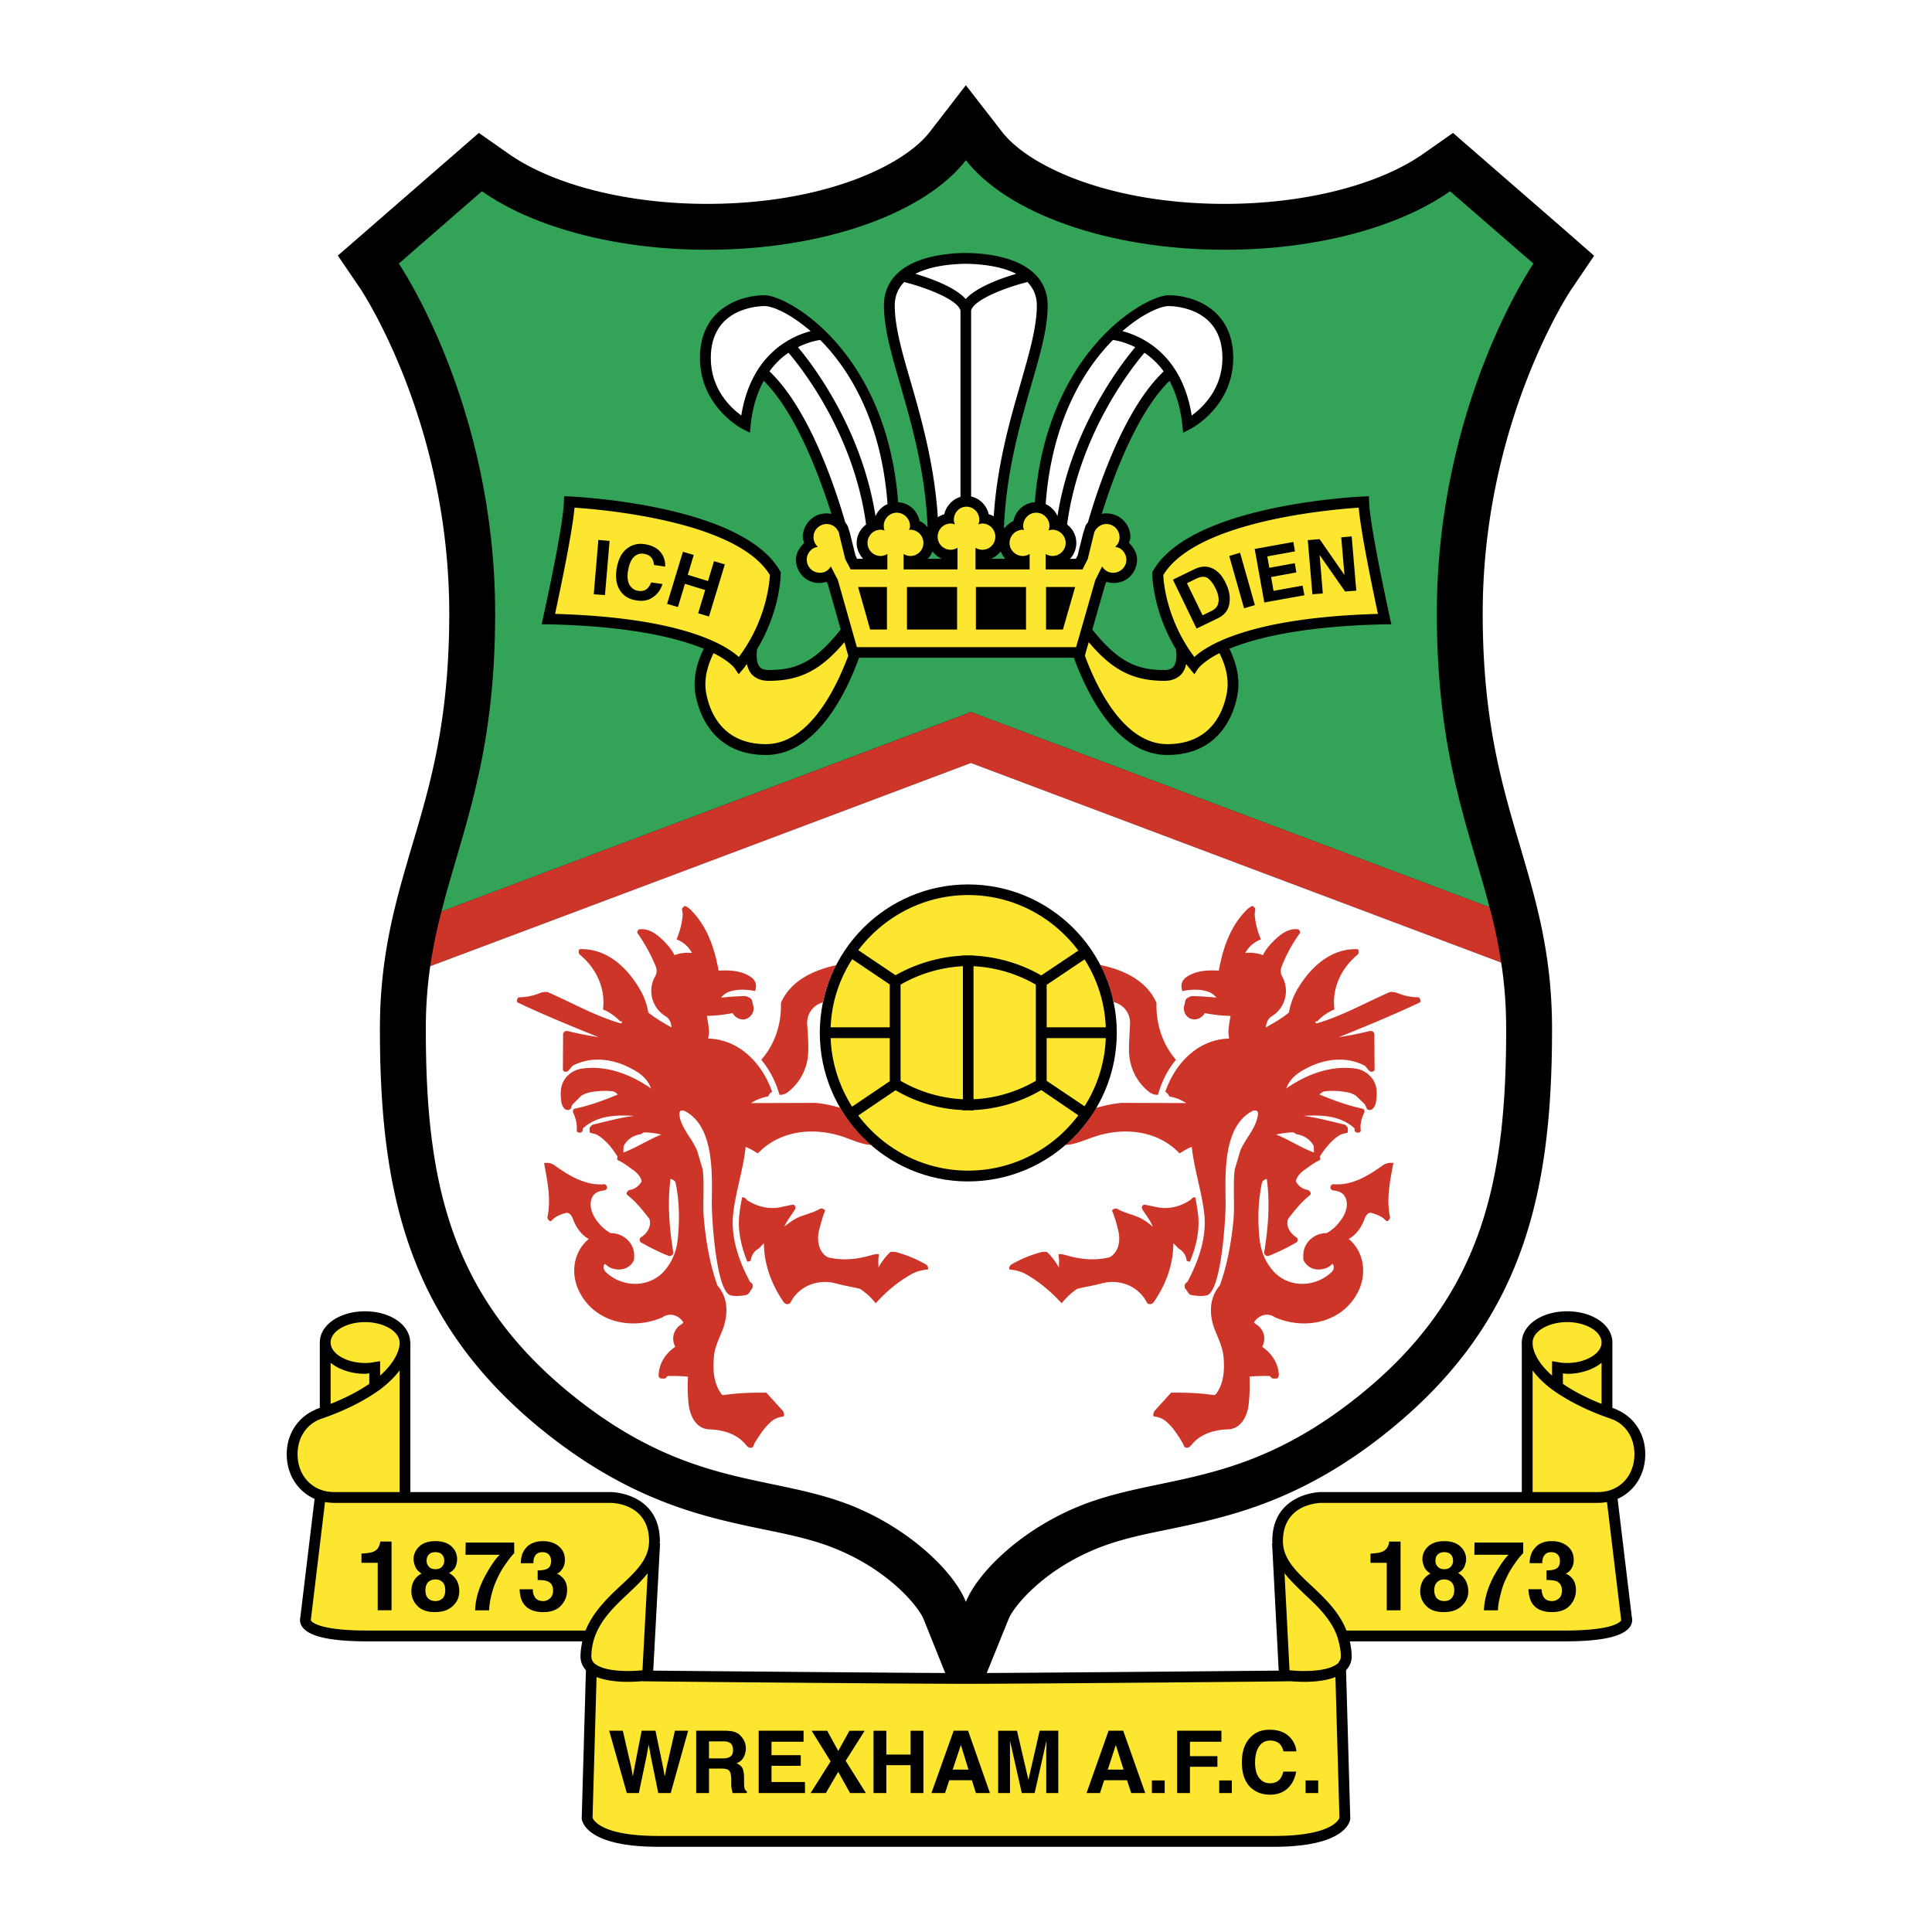 <?xml version="1.0" encoding="UTF-8"?>
<svg xmlns="http://www.w3.org/2000/svg" width="2500" height="2500" viewBox="0 0 192.756 192.756">
  <g fill-rule="evenodd" clip-rule="evenodd">
    <path fill="#fff" d="M0 0h192.756v192.756H0V0z"></path>
    <path d="M164.148 145.084c0-2.06-1.141-3.72-2.84-4.438v-.021c-.1-.02-.16-.06-.26-.1l-.18-.061v-6.518c0-1.76-1.98-3.119-4.52-3.119-2.498 0-4.459 1.339-4.518 3.059 0 .021-.021.12 0 .261v14.715h-19.994c-.1 0-2.18.021-3.619 1.46-.859.84-1.279 1.999-1.279 3.438 0 .08 0 .141.02.221h-.041l.66 12.696c-4.338.04-19.373.18-29.131.239l2.18-5.378c.48-1.22 3.258-4.639 8.277-6.818 2.379-1.04 4.838-1.56 7.697-2.14 5.939-1.239 13.357-2.778 22.234-10.057 13.295-10.877 16.014-23.793 16.014-39.849 0-7.437-1.559-12.696-3.197-18.274-1.82-6.159-3.721-12.537-3.721-23.193 0-19.095 8.738-32.191 8.838-32.331l2.279-3.359-3.059-2.679-11.018-9.577-2.938 2.06c-4.459 3.139-11.877 5.019-19.834 5.019-11.438 0-19.535-3.719-22.215-7.178l-3.619-4.659-3.599 4.659c-2.68 3.458-10.777 7.178-22.214 7.178-7.938 0-15.375-1.88-19.834-5.019l-2.939-2.06-14.072 12.238 2.299 3.379c.08.14 8.818 13.236 8.818 32.331 0 10.656-1.88 17.034-3.719 23.193-1.64 5.578-3.199 10.837-3.199 18.274 0 16.056 2.719 28.972 16.015 39.849 8.897 7.258 16.295 8.817 22.253 10.057 2.839.58 5.318 1.1 7.678 2.14 5.039 2.18 7.797 5.599 8.297 6.818l2.159 5.378c-9.757-.06-24.792-.199-29.131-.239l.68-12.696h-.04c0-.08.02-.141.02-.221 0-1.439-.44-2.599-1.28-3.438-1.439-1.439-3.539-1.46-3.619-1.46H40.944v-14.715-.261h-.02c-.04-1.72-2-3.059-4.499-3.059-2.539 0-4.519 1.359-4.519 3.119v6.518l-.18.061c-.1.04-.18.08-.26.1v.021c-1.699.719-2.859 2.379-2.859 4.438s1.12 3.719 2.779 4.458l-1.42 11.797c-.06.24-.06.56.14.899.64 1.021 2.779 1.52 6.578 1.52h21.414c-.1.48-.18.98-.18 1.521 0 .52.2.979.54 1.359l-.42 14.775v.04c.04.28.48 2.799 7.618 2.799h61.462c7.117 0 7.578-2.519 7.598-2.799v-.04l-.42-14.775c.359-.38.561-.84.561-1.359 0-.54-.08-1.04-.182-1.521h21.414c3.799 0 5.939-.499 6.578-1.52a1.17 1.17 0 0 0 .141-.899l-1.42-11.797c1.661-.741 2.76-2.4 2.76-4.46z"></path>
    <path d="M156.35 135.986c-.299 0-.58-.02-.879-.08l-.621-.1v1.439c-1.719-1.52-1.918-2.759-1.939-3.119v-.18c0-1.12 1.58-2.04 3.439-2.04s3.439.92 3.439 2.04c0 1.101-1.58 2.04-3.439 2.04zM36.425 135.986c.3 0 .58-.02.86-.08l.64-.1v1.44c1.699-1.52 1.919-2.759 1.939-3.119v-.18c0-1.12-1.58-2.04-3.439-2.04-1.879 0-3.439.92-3.439 2.04 0 1.1 1.56 2.039 3.439 2.039zM155.93 137.026c.141 0 .281.04.42.04 1.4 0 2.619-.44 3.439-1.1v4.099c-1.66-.66-2.898-1.34-3.859-2v-1.039zM36.845 137.026c-.14 0-.28.04-.42.04-1.399 0-2.619-.44-3.439-1.1v4.099c1.66-.66 2.899-1.34 3.859-2v-1.039zM96.368 183.173H65.657c-5.698 0-6.458-1.6-6.538-1.82l.4-14.035c1.659.66 4.039.459 4.458.42.62.02 21.454.22 32.39.26 10.976-.04 31.81-.24 32.431-.26.42.039 2.799.24 4.438-.42l.4 14.035c-.061.221-.82 1.82-6.518 1.82h-30.75zM163.068 145.084c0-1.6-.82-2.88-2.1-3.439-.141-.04-.26-.1-.379-.14-.4-.141-.781-.28-1.141-.42-1.5-.6-2.699-1.22-3.68-1.84-.34-.199-.639-.42-.92-.619-.879-.66-1.498-1.3-1.939-1.899v12.136h6.539c2.101-.001 3.62-1.58 3.62-3.779zM29.688 145.084c0-1.6.839-2.88 2.12-3.439.14-.04.24-.1.38-.14.399-.141.78-.28 1.14-.42 1.499-.6 2.699-1.22 3.679-1.84.32-.199.64-.42.92-.619.859-.66 1.499-1.3 1.939-1.899v12.136h-6.538c-2.101-.001-3.64-1.58-3.64-3.779zM156.09 162.679c4.279 0 5.338-.66 5.6-.939.039-.021.059-.061.059-.08l-.02-.16-1.4-11.637c-.279.04-.578.08-.879.08h-27.611c-.16 0-3.84.06-3.84 3.818 0 1.8 1.359 3.06 2.9 4.499 1.299 1.22 2.719 2.579 3.438 4.419h21.753zM36.686 162.679c-4.279 0-5.358-.66-5.619-.939-.02-.021-.04-.061-.06-.08l.02-.16 1.4-11.637c.3.04.58.08.9.08H60.939c.16 0 3.819.06 3.819 3.818 0 1.8-1.34 3.06-2.899 4.499-1.299 1.22-2.699 2.579-3.439 4.419H36.686zM128.838 166.657h.02c.9.1 3.26.16 4.359-.52.08-.061.18-.1.24-.16a.8.8 0 0 0 .16-.22c.1-.14.16-.3.16-.479 0-.54-.1-1.04-.221-1.521a5.498 5.498 0 0 0-.26-.8c-.66-1.559-1.898-2.759-3.139-3.898-.699-.68-1.42-1.359-2-2.1l.5 9.697h.181v.001zM63.938 166.657h-.04c-.88.1-3.239.16-4.339-.52-.08-.061-.18-.1-.24-.16-.08-.08-.12-.141-.18-.22a.952.952 0 0 1-.14-.479c0-.54.08-1.04.2-1.521.08-.279.16-.54.28-.8.659-1.559 1.899-2.759 3.119-3.898.72-.68 1.44-1.359 2.02-2.1l-.52 9.697h-.16v.001z" fill="#fde62f"></path>
    <path d="M136.736 155.921h1.619v4.738h1.379v-6.857h-1.139c0 .06-.02.14-.041.26-.059.22-.16.38-.279.499-.16.181-.379.28-.66.341-.16.039-.459.079-.879.1v.919zM36.065 155.921v-.92c.44-.021.74-.061.9-.1.28-.061.5-.16.66-.341.12-.119.2-.279.26-.499.04-.12.06-.2.06-.26h1.12v6.857h-1.38v-4.738h-1.62v.001zM41.304 157.7c.18-.3.42-.54.76-.7-.34-.22-.54-.46-.64-.72-.101-.26-.16-.5-.16-.72 0-.5.2-.92.58-1.279.36-.34.9-.521 1.6-.521.68 0 1.22.181 1.6.521.38.359.56.779.56 1.279 0 .22-.041.46-.14.72-.1.26-.32.48-.66.66.34.199.6.439.779.76.16.319.24.66.24 1.039 0 .58-.2 1.08-.64 1.48-.42.419-1.02.619-1.8.619-.76 0-1.34-.2-1.739-.619-.4-.4-.6-.9-.6-1.46 0-.399.08-.739.26-1.059zm1.4 1.76c.18.18.42.279.74.279.3 0 .54-.1.72-.279.18-.181.26-.46.26-.8 0-.341-.08-.62-.26-.8a.974.974 0 0 0-.72-.28c-.3 0-.56.1-.74.28-.16.18-.26.459-.26.8 0 .34.08.619.26.8zm.1-3.14c.14.16.36.24.64.24s.5-.08.64-.24c.16-.16.24-.36.24-.6 0-.28-.08-.479-.24-.64-.14-.141-.36-.221-.64-.221s-.5.08-.64.221c-.16.16-.24.359-.24.64a.81.81 0 0 0 .24.6zM141.955 157.7c-.16.319-.26.66-.26 1.06 0 .56.199 1.06.6 1.46.398.419.979.619 1.738.619.781 0 1.381-.2 1.801-.619.439-.4.658-.9.658-1.48 0-.379-.1-.72-.26-1.039-.18-.32-.42-.561-.76-.76.32-.18.541-.4.641-.66s.16-.5.16-.72c0-.5-.199-.92-.58-1.279-.381-.34-.9-.521-1.6-.521s-1.219.181-1.6.521c-.379.359-.58.779-.58 1.279 0 .22.061.46.16.72s.32.5.641.72a1.83 1.83 0 0 0-.759.699zm1.399 1.76c-.16-.181-.26-.46-.26-.8 0-.341.1-.62.279-.8a.983.983 0 0 1 .721-.28c.301 0 .539.1.721.28.18.18.279.459.279.8 0 .34-.1.619-.279.8-.16.18-.4.279-.721.279s-.561-.099-.74-.279zm.099-3.14a.812.812 0 0 1-.238-.6c0-.28.078-.479.238-.64.16-.141.361-.221.641-.221s.5.08.641.221c.158.16.238.359.238.64 0 .239-.08.439-.238.6-.141.16-.361.24-.641.24s-.481-.08-.641-.24zM151.971 154.961v-1.06h-4.857l-.02 1.22h3.418c-.34.319-.74.879-1.24 1.72-.779 1.319-1.18 2.599-1.219 3.818h1.4c0-.38.078-.899.238-1.5.141-.619.32-1.14.52-1.56.24-.539.541-1.079.9-1.579.36-.519.641-.859.86-1.059zM51.301 154.961c-.2.2-.48.54-.84 1.06-.36.5-.66 1.04-.9 1.579-.2.42-.38.94-.54 1.56-.14.601-.22 1.12-.22 1.5h-1.399c.04-1.22.44-2.499 1.219-3.818.48-.841.9-1.4 1.24-1.72h-3.419l.02-1.22h4.839v1.059zM153.811 158.56h-1.318c.02.54.139.979.318 1.319.381.64 1.061.96 2.039.96.781 0 1.381-.22 1.781-.66.398-.439.6-.959.6-1.539 0-.56-.16-.979-.5-1.3-.24-.22-.42-.319-.541-.319.16-.061.32-.18.48-.36a1.6 1.6 0 0 0 .34-1.02c0-.58-.199-1.02-.6-1.359s-.92-.521-1.58-.521c-.359 0-.66.041-.898.141-.24.08-.461.199-.621.359-.24.221-.42.48-.52.74-.119.3-.18.619-.18.959h1.26c0-.319.061-.6.221-.799.139-.2.359-.301.68-.301.279 0 .479.08.639.24s.221.38.221.64c0 .4-.141.681-.441.8-.158.08-.459.141-.898.141v.959c.459 0 .779.04 1 .12.359.16.539.46.539.92 0 .34-.08.6-.279.78-.201.18-.439.279-.701.279-.439 0-.738-.16-.898-.5a1.58 1.58 0 0 1-.143-.679zM53.161 158.56c0 .28.04.5.14.68.16.34.46.5.9.5.259 0 .479-.1.68-.279.2-.181.3-.44.3-.78 0-.46-.18-.76-.56-.92-.2-.08-.54-.12-.979-.12v-.959c.419 0 .72-.061.9-.141.3-.119.439-.399.439-.8 0-.26-.08-.479-.22-.64-.16-.16-.36-.24-.64-.24-.32 0-.54.101-.7.301-.14.199-.22.479-.2.799h-1.259c0-.34.06-.659.16-.959.12-.26.28-.52.52-.74.18-.16.4-.279.64-.359.24-.1.54-.141.899-.141.64 0 1.18.181 1.58.521s.6.779.6 1.359c0 .399-.12.74-.36 1.02-.14.181-.3.3-.46.36.12 0 .3.1.52.319.36.32.52.74.52 1.3 0 .58-.2 1.1-.6 1.539-.4.44-1 .66-1.779.66-.98 0-1.66-.32-2.04-.96-.2-.34-.3-.779-.32-1.319h1.319v-.001zM62.138 172.676l.82 3.558.18 1 .179-.979.7-3.579h1.38l.74 3.558.18 1 .2-.96.819-3.598h1.32l-1.739 6.218h-1.24l-.74-3.639-.22-1.2-.219 1.2-.76 3.639h-1.2l-1.76-6.218h1.36zM73.395 172.836c.24.1.44.26.58.439.14.16.24.34.32.52.08.2.12.42.12.66 0 .3-.08.579-.22.859s-.4.5-.72.601c.28.119.48.279.6.499.1.22.16.54.16.98v.42c0 .279.02.46.04.579.041.16.121.26.24.34v.16h-1.419c-.04-.14-.06-.24-.08-.34a2.18 2.18 0 0 1-.06-.52v-.58c-.02-.4-.08-.66-.22-.8-.12-.14-.38-.2-.74-.2h-1.259v2.439h-1.279v-6.218h2.979c.417.021.738.061.958.162zm-2.66.899v1.699h1.399c.28 0 .48-.04.62-.12.26-.1.38-.34.38-.699 0-.38-.12-.64-.36-.76-.14-.08-.34-.12-.6-.12h-1.439zM80.172 173.775h-3.198v1.34h2.919v1.06h-2.919v1.619h3.338v1.1h-4.618v-6.218h4.478v1.099zM82.392 178.894h-1.519l1.999-3.16-1.899-3.058h1.559l1.1 2.018 1.119-2.018h1.52l-1.899 2.999 2.019 3.219h-1.58l-1.179-2.12-1.24 2.12zM87.151 178.894v-6.218h1.279v2.379h2.42v-2.379h1.279v6.218H90.85v-2.78h-2.42v2.78h-1.279zM95.148 172.676h1.439l2.18 6.218h-1.4l-.4-1.279h-2.259l-.42 1.279h-1.36l2.22-6.218zm-.1 3.879h1.579l-.76-2.46-.819 2.46zM103.727 172.676h1.859v6.218h-1.201v-4.199c0-.119.021-.299.021-.499v-.521l-1.18 5.219h-1.281l-1.178-5.219V178.894h-1.182v-6.218h1.881l1.139 4.898 1.122-4.898zM110.604 172.676h1.459l2.199 6.218h-1.398l-.42-1.279h-2.279l-.42 1.279h-1.34l2.199-6.218zm-.081 3.879h1.58l-.779-2.46-.801 2.46zM114.922 178.894h1.279v-1.26h-1.279v1.26zM117.441 172.676h4.418v1.099h-3.138v1.44h2.74v1.059h-2.74v2.62h-1.28v-6.218zM121.641 177.634h1.259v1.26h-1.259v-1.26zM124.76 173.335c.5-.52 1.119-.76 1.898-.76 1.021 0 1.779.34 2.26 1.02.26.381.4.76.42 1.141h-1.279a1.94 1.94 0 0 0-.32-.681c-.24-.26-.58-.399-1.02-.399-.459 0-.84.2-1.1.58s-.4.92-.4 1.6c0 .699.141 1.219.42 1.56.281.359.641.52 1.061.52.459 0 .779-.14 1.02-.439.119-.16.24-.4.32-.721h1.279c-.121.681-.4 1.24-.84 1.66-.459.42-1.039.64-1.76.64-.879 0-1.559-.3-2.08-.859-.498-.58-.738-1.359-.738-2.359-.001-1.083.279-1.923.859-2.503zM130.258 178.894h1.26v-1.26h-1.26v1.26z"></path>
    <path d="M148.611 90.52c-2.039-7.857-5.258-15.075-5.258-29.311 0-20.894 9.639-34.91 9.639-34.91l-8.318-7.218c-5.039 3.539-13.236 5.838-22.473 5.838-11.738 0-21.754-3.699-25.833-8.938-4.039 5.238-14.076 8.938-25.812 8.938-9.237 0-17.435-2.299-22.473-5.838l-8.297 7.218s9.617 14.016 9.617 34.91c0 14.495-3.339 21.693-5.358 29.731 10.577-3.999 46.046-17.335 52.824-19.894 6.576 2.479 40.008 15.055 51.742 19.474z" fill="#33a457"></path>
    <path d="M96.868 71.046C90.089 73.605 54.62 86.941 44.043 90.94a50.639 50.639 0 0 0-1.12 5.458c8.917-3.339 46.906-17.615 53.944-20.274 6.798 2.56 42.388 15.955 52.904 19.914a46.246 46.246 0 0 0-1.16-5.519c-11.734-4.418-45.166-16.994-51.743-19.473z" fill="#cd3529"></path>
    <path d="M42.923 96.398a43.535 43.535 0 0 0-.439 6.277c0 14.856 2.239 26.393 14.336 36.29 12.096 9.896 20.534 7.918 28.871 11.557 5.539 2.419 9.577 6.498 10.677 9.297 1.121-2.799 5.158-6.878 10.716-9.297 8.318-3.639 16.756-1.66 28.852-11.557 12.098-9.897 14.336-21.434 14.336-36.29 0-2.419-.18-4.618-.5-6.638L96.868 76.123a42836.28 42836.28 0 0 1-53.945 20.275z" fill="#fff"></path>
    <path d="M141.475 99.497c-.699 0-1.4-.16-2.061-.42-.258-.1-.619-.16-.838-.06-2.381 1.039-4.66 2.339-7.178 3.079-.16.04-.262-.28 0-.18.498-.521 1.078-.94 1.738-1.2-.279-2.159.721-4.158 2.32-5.478.16-.14.119-.54-.041-.54-2.699-.08-4.719 1.86-5.998 4.039-.4.7-.68 1.46-.82 2.279-.68.58-1.479 1.02-2.318 1.5.061-.42.199-.88.6-1.12 1.359-.819 1.82-2.579 1.039-3.979-.16-.3-.18-.64-.059-.96a14.82 14.82 0 0 1 1.838-3.359c.08-.1-.08-.36-.18-.38-.939-.12-1.68.44-2.318 1.04-.48.46-.92.96-1.199 1.54-.561-.22-1.141-.28-1.76-.22.34-.619.859-1.079 1.559-1.359-.34-.819-.561-1.619-.619-2.519 0-.12.08-.36.039-.58 0-.04-.16-.16-.24-.24-.439.16-.738.54-1.059.9-1.34 1.58-1.959 3.599-2.32 5.558-1.158-.06-2.359 0-3.299.7-.379.279-.539.779-.34 1.34.82-.16 1.721-.221 2.561.06.299.1.58.28.84.6-.861-.1-1.641-.14-2.4-.16-.119 0-.539.181-.619.3-.1.141-.121.4-.18.6-.16.5.059 1.04.5 1.301.578.319 1.238.02 1.539-.5.939.18 1.76.26 2.578.279-.1.48-.18.979-.219 1.5-.02.24.059.52.059.76-3.098.08-5.396 2.479-6.357 5.318.16.08.32.26.4.46.561.1 1.1.279 1.68.659l-6.438-.02c-.861.08-1.701.26-2.541.5a14.43 14.43 0 0 1-3.078 3.698c1.02-.04 2.02-.539 3.02-.859 2.898-.939 6.217-.58 8.377 1.699.48-.3.84-.5 1.219-.659.24 2.259.98 4.398 1.24 6.617.279 2.38-.539 4.719-1.639 6.799-.041.08-.26.22-.281.3-.039.08-.02.36 0 .399.221.24.4.641.58.66.52.1 1 .16 1.561.06 1.539-.3 1.918-8.098 1.918-8.997 0-2.759-.398-7.838 2.699-9.417.141-.06.32-.06.42 0 .182.16.102.46.041.699-.279 1.22-1.24 2.14-1.699 3.279l-.561 1.899c-.18 1.68.02 3.379-.119 5.039-.221 2.239-.621 4.458-1.359 6.498-1.121 1.299-1.061 3.019-.48 4.479.34.84.74 1.659.84 2.559.119 1.26.08 2.6-.66 3.68-.061.1-.18.239-.279.22-1.4-.2-2.84-.26-4.279-.24l-1.619 1.78c-.16.159-.24.579-.061.6.4.039.82.199 1.141.459.719.601 1.219 1.4 1.719 2.24.061.08.08.34.26.399.24.08.439-.08.6-.28.9-1.1 2.279-1.499 3.66-1.539 1.299-.06 1.918-1.359 2.039-2.539.1-.88.119-1.76.08-2.719a16.83 16.83 0 0 1 2.02-.061c.039.02.199.22.26.24.1.02.439.02.5-.021.139-.1.158-.3.139-.479-.1-1.08-.74-2.04-1.658-2.659.439-.78.18-1.78-.602-2.239-.1-.061-.219-.181-.199-.221.48-.72 1.379-.979 2.08-.479 3.018 1.319 6.818.52 8.338-2.64.84-1.759.539-3.918-.98-5.178.76-.42 1.279-1.18 1.58-2 .1-.3.359-.68.658-.6.561.14 1.141.38 1.5.8.121.12.42-.2.381-.399-.381-1.8 0-3.6.34-5.379-.439-.06-.801.04-1.1.26-1.42 1.02-3.039 2-4.859 1.859-.199-.02-.34.16-.32.36.021.22.24.26.42.279.34.04.74.181.961.5.459.681.24 1.6-.26 2.319-.381.561-.859 1.061-1.5 1.42-.959-.02-1.939.6-2.24 1.58-.119.379-.1.799-.08 1.099.461.979 1.541 1.14 2.381.761.199-.08.359-.24.52-.381.24.28.119.641-.121.86-1.699 1.56-4.379 1.56-5.877-.24-.701-.819-1.121-1.839-1.26-2.919-.221-1.939-.18-3.898.219-5.799.041-.199.32-.319.48-.379.34 2.438.141 4.918-.26 7.338-.039.18.199.439.48.34.859-.34 1.818-.8 2.738-1.34.18-.1.16-.4 0-.5-.639-.4-1.1-1.16-.82-1.859.701-.9 1.359-1.72 2.18-2.359.18-.141-.02-.46-.26-.52-.5-.08-.9-.38-1.16-.86.102-.46.461-.859.881-1.14.5-.359.979-.739 1.5-.96.119-.06.02-.359.02-.38.58-.879 1.199-1.659 2.02-2.139.24-.141.539-.141.76-.24 0-.12.02-.399 0-.48-.08-.139-.24-.299-.34-.319-1.381-.32-2.719-.7-4.08-.859 1.779-.12 3.719-.04 5.119 1.26-.061.18.02.319.16.38.16.08.459.02.439-.221-.08-.52.061-1.159.34-1.719.08-.16.02-.38-.16-.42-1.479-.32-2.918-.84-4.299-1.42.16-.14.34-.3.561-.32.801-.08 1.6-.039 2.379.141.16.02.621.22.74.34l.84.819c.061.06.16.4.24.48.16.159.439.1.6-.08.16-.181.26-.4.279-.641.061-.38.08-.759.061-1.14-.08-1.14-1-2.019-2.1-2.179-2.42-.34-4.799.52-6.918 1.979.381-.98 1.1-1.52 1.859-1.92 1.84-1.02 4.02-1.34 5.918-.38.24.12.381.521.641.62.16.06.4-.04.4-.2l-.021-3.519c0-.181-.18-.4-.52-.32-.879.221-1.939.439-3.02.6 2.74-1.1 5.439-2.219 8.078-3.459.154-.079.014-.519-.185-.519zm-12.496 13.477c.139 0 .299.159.34.18.699.1 1.379.479 1.74 1.159.039.061.02.521.039.681-1.32-.5-2.479-1.28-3.779-1.8a8.937 8.937 0 0 1 1.66-.22zM83.812 110.514c-.8-.22-1.6-.399-2.419-.479l-6.458.02c.6-.38 1.12-.56 1.7-.659.08-.2.22-.38.4-.46-.98-2.84-3.279-5.238-6.378-5.318.02-.24.1-.52.08-.76a11.74 11.74 0 0 0-.22-1.5c.799-.02 1.619-.1 2.579-.279.28.52.96.819 1.52.5.46-.261.68-.801.52-1.301-.06-.199-.08-.459-.18-.6-.08-.119-.5-.3-.62-.3-.78.021-1.54.061-2.399.16.26-.319.54-.5.84-.6.84-.28 1.739-.22 2.559-.06.2-.561.04-1.061-.34-1.34-.939-.7-2.14-.76-3.299-.7-.359-1.959-.979-3.979-2.319-5.558-.319-.36-.62-.74-1.06-.9-.08.08-.24.2-.26.24-.04.22.06.459.06.58-.06.9-.28 1.7-.62 2.519.7.28 1.22.74 1.539 1.359-.6-.06-1.179 0-1.739.22-.3-.58-.72-1.08-1.2-1.54-.64-.6-1.4-1.16-2.319-1.04-.101.02-.26.28-.18.38a16.516 16.516 0 0 1 1.839 3.359c.12.32.1.66-.08.96a2.947 2.947 0 0 0 1.06 3.979c.4.24.54.7.58 1.12-.82-.48-1.62-.92-2.319-1.5a6.494 6.494 0 0 0-.82-2.279c-1.26-2.179-3.279-4.119-5.978-4.039-.18 0-.2.4-.04.54 1.6 1.32 2.599 3.319 2.319 5.478.66.26 1.22.68 1.739 1.2.26-.101.16.22 0 .18-2.539-.74-4.799-2.04-7.178-3.079-.22-.101-.58-.04-.84.06-.66.26-1.359.42-2.08.42-.18 0-.32.439-.16.52 2.619 1.24 5.338 2.359 8.078 3.459-1.08-.16-2.16-.379-3.039-.6-.32-.08-.5.14-.5.32l-.02 3.519c0 .16.22.26.4.2.26-.1.4-.5.64-.62 1.899-.96 4.079-.64 5.898.38.76.4 1.5.939 1.859 1.92-2.119-1.46-4.479-2.319-6.898-1.979-1.12.16-2.02 1.039-2.099 2.179-.04.381 0 .76.04 1.14.04.24.14.46.28.641.16.18.44.239.62.08.08-.08.16-.421.24-.48l.82-.819c.12-.12.6-.32.76-.34.78-.18 1.58-.221 2.379-.141.22.021.4.181.54.32-1.36.58-2.799 1.1-4.299 1.42-.16.04-.22.26-.14.42.26.56.399 1.199.34 1.719-.021.24.279.301.439.221.12-.061.2-.2.16-.38 1.399-1.3 3.339-1.38 5.119-1.26-1.38.159-2.699.539-4.079.859-.101.021-.26.181-.34.319-.04.081 0 .36 0 .48.22.1.5.1.74.24.84.479 1.459 1.26 2.02 2.139.02.021-.08.32.04.38.52.221 1 .601 1.5.96.42.28.78.68.879 1.14-.26.48-.68.78-1.159.86-.26.06-.46.379-.26.52.82.64 1.48 1.459 2.179 2.359.26.699-.18 1.459-.839 1.859-.16.1-.16.4 0 .5.939.54 1.899 1 2.739 1.34.3.1.52-.16.5-.34-.399-2.42-.6-4.899-.28-7.338.18.06.459.18.5.379.4 1.9.42 3.859.2 5.799-.12 1.08-.56 2.1-1.239 2.919-1.5 1.8-4.199 1.8-5.879.24-.239-.22-.38-.58-.14-.86.18.141.34.301.54.381.84.379 1.919.219 2.379-.761.02-.3.04-.72-.08-1.099-.32-.98-1.28-1.6-2.259-1.58-.64-.359-1.12-.859-1.5-1.42-.479-.72-.7-1.639-.239-2.319.22-.319.619-.46.959-.5.16-.02.4-.06.42-.279.02-.2-.14-.38-.32-.36-1.84.141-3.439-.84-4.879-1.859-.28-.22-.64-.319-1.08-.26.32 1.779.72 3.579.34 5.379-.06.199.26.52.38.399.34-.42.94-.66 1.479-.8.3-.08.58.3.68.6.3.82.819 1.58 1.579 2-1.52 1.26-1.839 3.419-.979 5.178 1.52 3.159 5.298 3.959 8.337 2.64.68-.5 1.6-.24 2.06.479.04.04-.08.16-.18.221a1.656 1.656 0 0 0-.6 2.239c-.939.619-1.56 1.579-1.659 2.659-.021.18-.021.38.14.479.06.04.4.04.5.021.06-.021.2-.221.26-.24.66-.021 1.339 0 2.02.061-.06.959-.021 1.839.06 2.719.14 1.18.74 2.479 2.04 2.539 1.38.04 2.779.439 3.679 1.539.14.2.36.36.6.28.18-.06.2-.319.24-.399.52-.84 1.02-1.64 1.739-2.24.32-.26.74-.42 1.14-.459.16-.021.1-.44-.06-.6l-1.62-1.78c-1.459-.02-2.899.04-4.279.24-.12.02-.22-.12-.28-.22-.74-1.08-.78-2.42-.66-3.68.08-.899.5-1.719.84-2.559.56-1.46.64-3.18-.5-4.479-.74-2.04-1.12-4.259-1.34-6.498-.16-1.66.06-3.359-.12-5.039l-.56-1.899c-.459-1.14-1.419-2.06-1.719-3.279-.04-.239-.12-.539.06-.699.101-.06.28-.06.4 0 3.099 1.579 2.719 6.658 2.719 9.417 0 .899.38 8.697 1.92 8.997.56.101 1.039.04 1.559-.06.18-.02.36-.42.56-.66.04-.039.06-.319.02-.399-.02-.08-.24-.22-.28-.3-1.099-2.08-1.919-4.419-1.639-6.799.26-2.219 1-4.358 1.24-6.617.36.159.74.359 1.219.659 2.16-2.279 5.479-2.639 8.378-1.699.979.32 1.939.8 2.919.859a15.407 15.407 0 0 1-3.101-3.72zm-21.614 4.479c0-.16 0-.62.04-.681.36-.68 1.02-1.06 1.72-1.159.06-.021.22-.18.36-.18.48.02 1.06.08 1.66.22-1.301.52-2.46 1.3-3.78 1.8z" fill="#cd3529"></path>
    <path d="M117.062 124.05c.279.22.398.44.619.58.359.2.66.64.699 1.1 0 .08.18.14.34.14.58-1.399.859-2.679.859-3.879 0-.3-.02-.6-.059-.88-.061-.56-.16-1.1-.26-1.639-.08-.021-.18-.021-.24.02-.061.021-.221.2-.301.26-.779.5-1.699.84-2.818.76-.461-.04-1.1-.22-1.699-.319-.18-.021-.361.239-.24.439.279.5.719.96 1.059 1.76-.619-.521-1.1-.84-1.658-1.04-.621-.24-1.279-.399-1.881-.739-.158-.08-.359-.04-.539.159.26.62.461 1.3.621 2 .258.999.039 2.159-.842 2.659-1.578.399-3.078.18-4.438-.22-.301-.08-.699-.141-.68-.021.08.399.061.819.039 1.26a6.753 6.753 0 0 0-1.158-1.52c-.061-.06-.5-.04-.621 0-1.02.28-2.02.68-2.939 1.22a.46.46 0 0 0-.219.5c.539.06 1.119.18 1.619.46 1.32.739 2.5 1.72 3.6 2.919.479-.6.939-1.02 1.539-1.439.699-.181 1.539-.301 2.359-.521 1.799-.52 3.738.2 4.598 1.88.041.1.141.14.24.16.201.04.359-.08.48-.24 1.162-1.7 1.921-3.68 1.921-5.819zM89.43 124.93c-.12-.04-.56-.06-.62 0-.46.439-.84.939-1.16 1.52-.02-.44-.04-.86.04-1.26.02-.12-.4-.06-.7.021-1.34.399-2.859.619-4.419.22-.879-.5-1.1-1.66-.86-2.659.18-.7.36-1.38.62-2-.18-.199-.38-.239-.54-.159-.58.34-1.24.499-1.88.739-.54.2-1.04.52-1.659 1.04.359-.8.799-1.26 1.08-1.76.1-.2-.06-.46-.24-.439-.6.1-1.24.279-1.699.319-1.12.08-2.04-.26-2.839-.76-.06-.06-.22-.239-.28-.26a.332.332 0 0 0-.239-.02c-.101.539-.2 1.079-.26 1.639-.04.28-.06.58-.06.88 0 1.2.28 2.479.84 3.879.18 0 .34-.06.36-.14.04-.46.34-.899.68-1.1.24-.14.359-.36.619-.58.021 2.14.78 4.119 1.94 5.818.1.16.28.28.48.24.1-.021.2-.061.239-.16.86-1.68 2.8-2.399 4.599-1.88.8.22 1.639.34 2.339.521.62.42 1.08.84 1.56 1.439 1.08-1.199 2.259-2.18 3.599-2.919.5-.28 1.06-.4 1.62-.46.04-.24-.06-.4-.22-.5-.941-.54-1.92-.939-2.94-1.219zM115.383 100.057c-.98-2.239-3.32-3.319-5.619-3.778.541 1.02.959 2.139 1.24 3.299l.139.42c.98.22 1.66 1.16 1.6 2.159-.039.94-.119 1.88-.1 2.819.061 1.56.779 3.02 2.02 3.979.24.18.52.28.859.28 0-.021.021-.06.021-.08l.139-.42c.381-1.14.939-2.159 1.641-2.999-1.341-1.56-2.001-3.559-1.94-5.679zM82.092 100.017c.28-1.319.739-2.579 1.339-3.718-2.279.479-4.559 1.559-5.518 3.758.06 2.12-.6 4.119-1.96 5.679.7.84 1.28 1.859 1.66 2.999l.14.42c0 .021.02.06.02.08.34 0 .62-.101.839-.28a5.2 5.2 0 0 0 2.02-3.979c.04-.939-.04-1.879-.1-2.819-.06-.98.6-1.9 1.56-2.14z" fill="#cd3529"></path>
    <path d="M96.587 88.24c-8.157 0-14.795 6.639-14.795 14.796 0 8.178 6.638 14.836 14.795 14.836 8.178 0 14.836-6.658 14.836-14.836.001-8.157-6.657-14.796-14.836-14.796z"></path>
    <path d="M89.85 98.237c1.9-1.1 4.039-1.72 6.218-1.839v13.275a13.696 13.696 0 0 1-6.218-1.839v-9.597zM103.346 107.835a13.62 13.62 0 0 1-6.219 1.839V96.398c2.199.119 4.32.739 6.219 1.839v9.598z" fill="#fde62f"></path>
    <path d="M89.35 97.298a15.297 15.297 0 0 1 6.718-1.959v-.02h1.06v.02c2.381.12 4.699.8 6.758 1.979l3.699-2.479c-2.52-3.359-6.498-5.539-10.997-5.539-4.458 0-8.437 2.179-10.957 5.499l3.719 2.499zM110.324 102.496a13.554 13.554 0 0 0-2.119-6.778l-3.779 2.54v4.238h5.898zM104.426 103.576v4.259l3.779 2.539a13.614 13.614 0 0 0 2.119-6.798h-5.898zM103.885 108.755a14.671 14.671 0 0 1-6.758 1.999v.04l-.54-.02-.52.02v-.04c-2.359-.1-4.679-.78-6.718-1.979l-3.719 2.52c2.52 3.339 6.499 5.498 10.957 5.498 4.499 0 8.499-2.18 10.997-5.519l-3.699-2.519zM88.77 102.496v-4.278l-3.739-2.52a13.404 13.404 0 0 0-2.16 6.798h5.899zM82.872 103.576c.1 2.519.88 4.839 2.14 6.838l3.759-2.539v-4.299h-5.899z" fill="#fde62f"></path>
    <path d="M138.814 62.288l-.139-.64c-.02-.1-2-9.077-2.08-11.577l-.02-.56-.541.02c-.699.04-17.213.819-20.992 7.418l-.08.12v.14c0 .18.039 3.719 2.359 7.558.119.84.02 1.439-.26 1.76-.18.22-.461.319-.881.319-2.6 0-4.518-.659-7.197-4.039.58-2.04 1.26-4.418 1.299-4.539 0-.021.061-.14.1-.22 1.08.34 2.279-.08 2.801-1.14.18-.34.26-.7.26-1.06 0-.66-.34-1.219-.801-1.68.041-.18.141-.38.141-.58a2.386 2.386 0 0 0-1.32-2.119 2.426 2.426 0 0 0-1.539-.2c1.08-3.479 3.439-10.017 6.758-13.276.6 1.139 1.08 2.559 1.279 4.398l.08.78.701-.36c.18-.08 4.297-2.279 4.297-7.098 0-4.939-4.059-6.258-6.457-6.258-2.24 0-12.156 5.458-13.336 20.654-1.061.06-1.92.84-2.139 1.879-.361.14-.641.42-.9.72 0-.04-.02-.06-.041-.08.221-5.498 1.58-10.217 2.68-14.076.9-3.079 1.68-5.758 1.68-8.078 0-3.259-2.979-5.158-8.177-5.238-5.179.08-8.158 1.979-8.158 5.238 0 2.319.78 4.999 1.679 8.078 1.1 3.859 2.459 8.558 2.679 14.056-.22-.26-.48-.5-.799-.62-.22-1.04-1.06-1.819-2.14-1.879-1.16-15.196-11.097-20.654-13.316-20.654-2.399 0-6.458 1.319-6.458 6.258 0 4.818 4.099 7.018 4.279 7.098l.7.36.08-.78c.2-1.839.68-3.259 1.3-4.398 3.299 3.259 5.658 9.797 6.758 13.276a2.49 2.49 0 0 0-1.56.2c-.56.3-.979.779-1.18 1.379-.08.24-.12.5-.12.74 0 .2.08.4.14.58-.48.46-.82 1.02-.82 1.68 0 .36.08.72.26 1.06.54 1.06 1.719 1.479 2.799 1.14.04.08.1.199.12.22.02.12.72 2.499 1.28 4.539-2.659 3.379-4.579 4.039-7.198 4.039-.4 0-.7-.1-.88-.319-.28-.32-.36-.92-.26-1.76 2.319-3.839 2.359-7.378 2.359-7.558v-.14l-.08-.12c-3.778-6.599-20.273-7.378-20.993-7.418l-.54-.02-.02.56c-.06 2.5-2.059 11.477-2.08 11.577l-.14.64h.66c8.198.18 12.896 1.36 15.515 2.439-.54 1.06-1.119 2.719-.84 4.479.24 1.439 1.44 6.118 7.038 6.118 5.099 0 8.078-6.338 9.297-9.697h21.434c1.221 3.359 4.199 9.697 9.318 9.697 5.598 0 6.797-4.679 7.018-6.118.299-1.759-.301-3.419-.82-4.479 2.619-1.08 7.318-2.259 15.496-2.439h.658zM92.569 55.75c.2-.22.36-.46.46-.739.26.319.56.579.939.739h-1.399zm6.318 0c.381-.16.699-.42.961-.739.1.279.26.52.459.739h-1.42z"></path>
    <path d="M118.9 41.454c1.061-.779 3.061-2.619 3.061-5.738 0-5.039-4.84-5.179-5.379-5.179-.779 0-2.6.76-4.6 2.5 2 .52 5.94 2.339 6.918 8.417zM73.955 41.454c-1.06-.779-3.039-2.619-3.039-5.738 0-5.039 4.818-5.179 5.378-5.179.78 0 2.579.76 4.579 2.5-2 .52-5.939 2.339-6.918 8.417z" fill="#fff"></path>
    <path d="M108.285 52.511s-.221.74-.201.64c0 0-.52 2.04-.561 2.259-.039.06-.1.18-.18.34h-.578a2.37 2.37 0 0 0 .619-1.58c0-.759-.359-1.419-.92-1.839 1.199-8.938 6.338-15.516 7.719-17.135a7.64 7.64 0 0 1 1.918 1.859c-4.039 3.819-6.658 11.937-7.557 15.056-.101.12-.2.26-.259.4zM84.591 52.511s.22.74.2.64c0 0 .5 2.04.56 2.259.02.06.08.18.16.34h.6c-.38-.42-.64-.979-.64-1.58 0-.759.38-1.419.939-1.839-1.199-8.938-6.358-15.516-7.737-17.135-.66.44-1.32 1.04-1.9 1.859 4.039 3.819 6.658 11.937 7.558 15.056.1.12.18.26.26.4z" fill="#fff"></path>
    <path d="M104.326 50.292c.6-8.138 3.719-13.356 6.717-16.375.4.06 1.26.239 2.221.72-1.561 1.859-6.398 8.217-7.758 16.855a2.38 2.38 0 0 0-1.18-1.2zM88.55 50.292c-.6-8.138-3.719-13.356-6.718-16.375-.42.06-1.26.239-2.22.72 1.56 1.859 6.378 8.217 7.738 16.855.24-.54.66-.96 1.2-1.2zM102.506 28.138c-2.299.58-5.338 1.78-5.619 2.839v18.555c.88.2 1.56.899 1.759 1.779.182.04.34.12.5.2.34-5.158 1.621-9.597 2.68-13.256.859-3 1.619-5.619 1.619-7.778 0-.999-.379-1.759-.939-2.339zM96.348 29.838c1.08-1.2 3.5-2.06 5.039-2.52-1.52-.78-3.559-.979-5.039-1-1.46.02-3.499.22-5.019 1 1.54.46 3.959 1.32 5.019 2.52zM95.828 30.978c-.28-1.06-3.319-2.259-5.619-2.839-.56.58-.939 1.34-.939 2.339 0 2.159.76 4.778 1.639 7.778 1.06 3.679 2.319 8.158 2.659 13.356.2-.14.4-.24.64-.3.2-.84.82-1.5 1.62-1.74V30.978z" fill="#fff"></path>
    <path d="M108.625 64.067c2.379 2.839 4.479 3.859 7.557 3.859.74 0 1.301-.24 1.699-.68.221-.26.381-.6.461-1 .119.16.24.32.359.46l.461.56.398-.6c.02 0 .5-.68 2.1-1.5.48.92 1 2.36.76 3.859-.26 1.58-1.34 5.218-5.957 5.218-4.34 0-7.059-5.658-8.219-8.817.061-.259.199-.759.381-1.359zM84.251 64.067c-2.399 2.839-4.479 3.859-7.578 3.859-.72 0-1.3-.24-1.7-.68-.22-.26-.36-.6-.46-1-.12.16-.22.32-.34.46 0 0-.46.56-.479.56l-.4-.6s-.479-.68-2.099-1.5c-.46.92-1 2.36-.76 3.859.26 1.58 1.359 5.218 5.978 5.218 4.339 0 7.038-5.658 8.218-8.817a46.37 46.37 0 0 1-.38-1.359z" fill="#fde62f"></path>
    <path d="M137.477 61.249c-.42-1.979-1.68-7.958-1.92-10.597-2.82.18-16.236 1.34-19.494 6.718.02.76.359 4.539 3.1 8.178 1.298-1.2 5.677-3.94 18.314-4.299zM55.38 61.249c.42-1.979 1.7-7.958 1.939-10.597 2.819.18 16.235 1.34 19.494 6.718-.04.76-.36 4.539-3.099 8.178-1.319-1.2-5.678-3.94-18.334-4.299zM97.707 51.851c0 .16-.039.32-.1.48.119-.06.26-.1.4-.1.719 0 1.299.6 1.299 1.32s-.58 1.3-1.299 1.3c-.26 0-.48-.08-.68-.2v2.16h5.398v-1.54c-.201.12-.42.2-.68.2-.721 0-1.32-.58-1.32-1.3 0-.72.6-1.319 1.32-1.319.039 0 .08.02.119.04-.039-.14-.08-.28-.08-.42 0-.72.58-1.32 1.301-1.32.719 0 1.318.6 1.318 1.32 0 .16-.039.32-.1.459.119-.04.26-.08.4-.08.719 0 1.318.6 1.318 1.319 0 .72-.6 1.3-1.318 1.3-.24 0-.48-.08-.68-.2v1.54h3.678l.52-1.02.58-2.379c.041-.14.061-.28.121-.4.34-.659 1.119-.919 1.76-.58.639.32.898 1.12.58 1.759-.082.14-.182.26-.301.38.141.021.26.04.4.101.639.34.898 1.119.58 1.759-.34.64-1.121.899-1.76.58-.24-.12-.4-.3-.52-.5l-.682 1.36-1.918 6.698h-21.87l-1.899-6.698-.7-1.36c-.12.2-.28.38-.5.5-.64.32-1.439.06-1.76-.58-.32-.64-.08-1.419.58-1.759.12-.061.26-.08.38-.101-.1-.12-.22-.24-.28-.38-.34-.64-.08-1.439.56-1.759.66-.34 1.439-.08 1.76.58.08.12.1.26.12.4l.58 2.379.54 1.02h3.659v-1.54c-.2.12-.42.2-.68.2-.72 0-1.3-.58-1.3-1.3 0-.72.58-1.319 1.3-1.319.14 0 .28.04.399.08-.04-.14-.08-.3-.08-.459 0-.72.58-1.32 1.3-1.32s1.319.6 1.319 1.32c0 .14-.04.28-.1.42.06-.02.08-.04.14-.04.72 0 1.3.6 1.3 1.319 0 .72-.58 1.3-1.3 1.3-.26 0-.48-.08-.68-.2v1.54h5.378v-2.16c-.2.12-.419.2-.66.2-.74 0-1.319-.58-1.319-1.3s.58-1.32 1.319-1.32a1 1 0 0 1 .4.1c-.06-.16-.1-.32-.1-.48 0-.719.56-1.299 1.26-1.299s1.28.58 1.28 1.299zm4.658 10.957v-4.239h-4.998v4.239h4.998zm-11.875 0h4.999v-4.239H90.49v4.239zm13.875-4.239v4.239h1.68c.381-1.299.68-2.359 1.221-4.239h-2.901zm-15.875 0h-2.879c.54 1.879.84 2.939 1.2 4.239h1.679v-4.239z" fill="#fde62f"></path>
    <path d="M119.92 56.55c.4-.06.781.02 1.141.2.279.16.539.38.74.62.199.26.359.52.479.78.32.64.461 1.26.4 1.84-.039.779-.439 1.339-1.18 1.699l-2.119 1.02-2.359-4.878 2.1-1.02c.3-.141.579-.241.798-.261zm-1.498 1.639l1.559 3.199.939-.46c.48-.24.701-.64.66-1.2-.02-.32-.119-.66-.299-1.02-.24-.5-.52-.84-.801-1.04-.279-.18-.66-.16-1.119.06l-.939.461zM125.199 60.369l-1.08.32-1.478-5.219 1.08-.32 1.478 5.219zM129.197 55.011l-2.758.499.2 1.14 2.539-.46.16.92-2.52.459.241 1.38 2.9-.52.18.96-4 .72-.959-5.338 3.859-.7.158.94zM130.479 53.891l1.179-.1 2.479 3.579-.321-3.759 1.041-.1.459 5.418-1.119.08-2.539-3.639.319 3.839-1.039.08-.459-5.398zM60.358 59.369l-1.119-.08.46-5.418 1.119.1-.46 5.398zM62.578 54.71c.5-.38 1.08-.52 1.74-.419.9.14 1.5.52 1.839 1.179.16.36.24.72.2 1.06l-1.1-.16c-.04-.28-.1-.5-.2-.64-.16-.26-.44-.419-.82-.48-.4-.06-.74.061-1.02.34-.28.3-.46.76-.56 1.36-.1.6-.04 1.08.16 1.419.2.32.479.52.859.58.38.06.7-.02.94-.26.12-.12.24-.32.36-.58l1.12.16c-.18.58-.5 1.02-.959 1.319-.44.32-.98.42-1.6.32-.76-.1-1.32-.44-1.68-1-.36-.56-.479-1.279-.34-2.139.141-.939.501-1.639 1.061-2.059zM66.557 60.249l1.579-5.199 1.08.32-.6 1.98 2.019.62.6-1.98 1.08.32-1.58 5.199-1.079-.321.699-2.319-2.019-.62-.7 2.319-1.079-.319z"></path>
  </g>
</svg>
